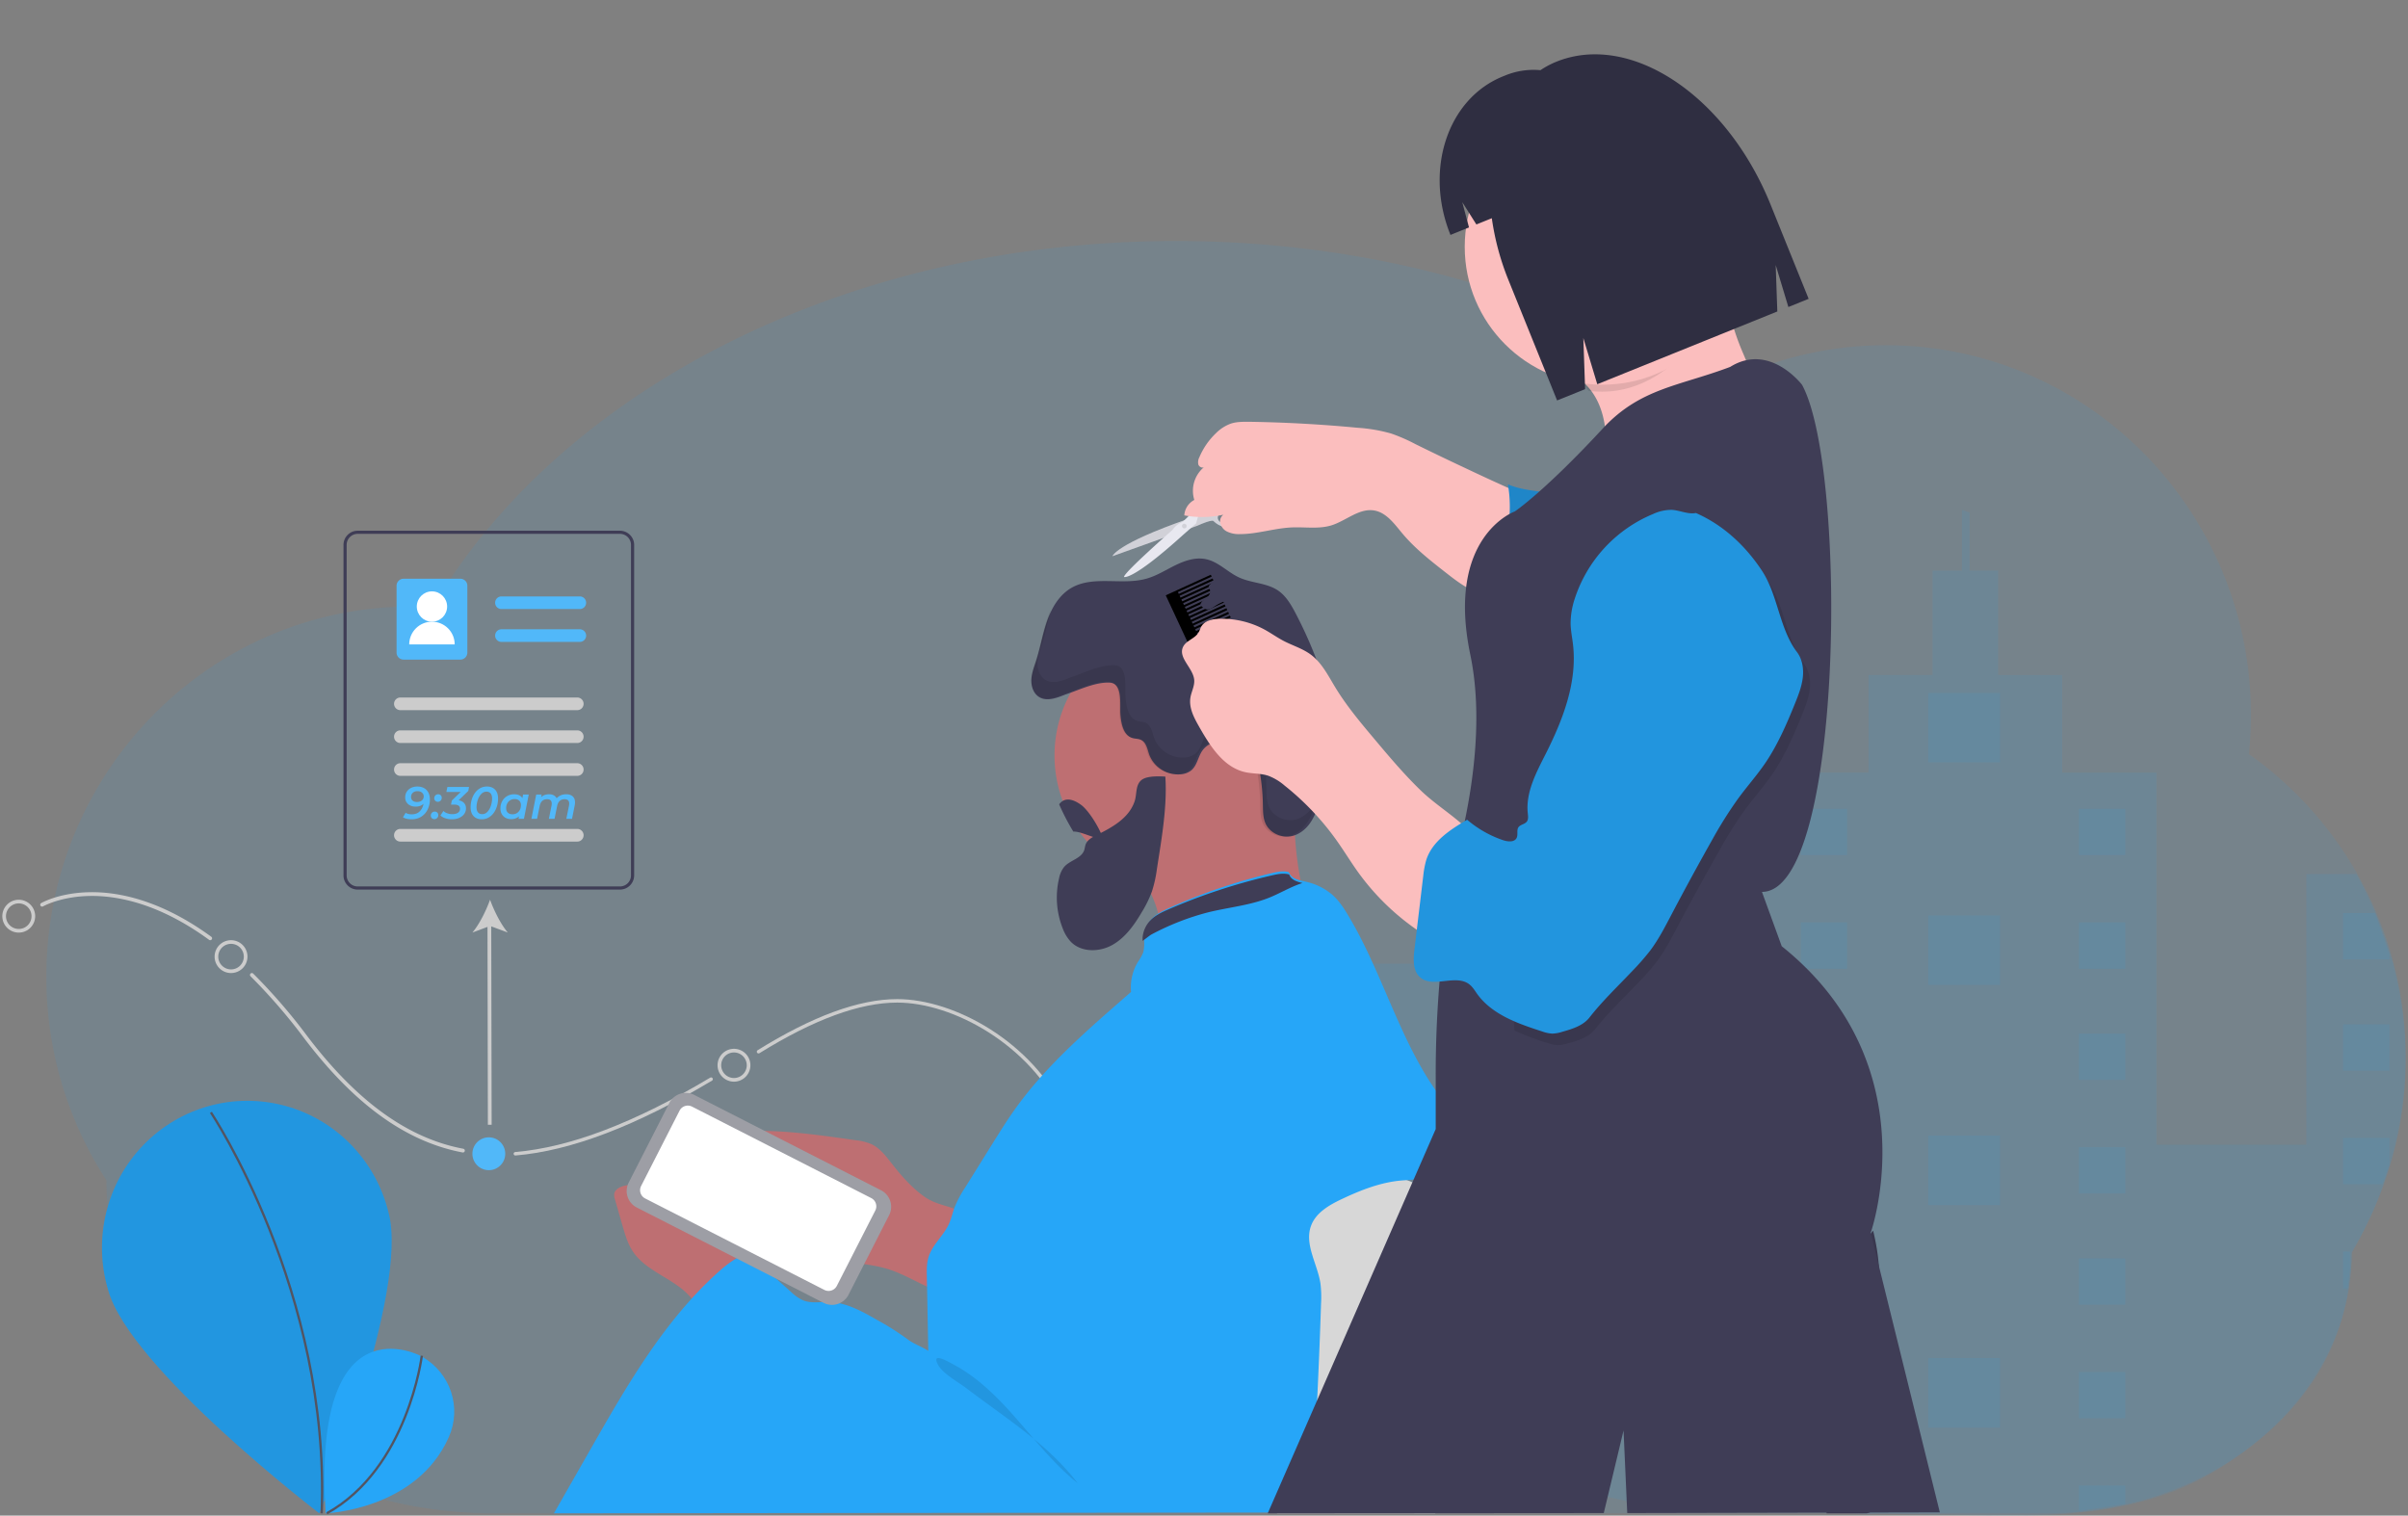<svg xmlns="http://www.w3.org/2000/svg" width="1039" height="654"><rect width="100%" height="100%" fill="#808080" stroke="none"/><g fill="none" fill-rule="evenodd" transform="translate(.231)"><path fill="#26A6F8" fill-rule="nonzero" d="M1037.769 456.596a160.181 160.181 0 00-67.63-131.186c.58-5.549.877-11.124.89-16.703 0-88.222-70.512-159.742-157.503-159.742a155.08 155.08 0 00-76.448 20.058C675.51 128.516 595.13 104 507.194 104c-143.08 0-266.154 64.916-320.756 157.997a156.406 156.406 0 00-9.165-.275c-86.974 0-157.504 71.519-157.504 159.741a160.655 160.655 0 0025.921 87.822C45.69 588.662 120.607 653 212.982 653h670.165c72.559 0 131.378-50.518 131.378-112.845a160.65 160.65 0 0023.244-83.56z" opacity=".1"/><path fill="#26A6F8" fill-rule="nonzero" d="M1014.574 540.595c-1.151 40.396-20.467 70.164-57.638 93.282-40.883 25.426-90.688 19.532-131.174 19.53-6.597 0-13.927-.427-20.501 0-16.885-1.473-35.151-.34-51.948-1.473-10.103-.672-17.83 1.475-27.864 0a381.023 381.023 0 01-100.989-29.4 363.749 363.749 0 01-27.265-13.679 348.823 348.823 0 01-42.618-27.864 342.297 342.297 0 01-8.853-6.998l-1.198-.98c-2.291-1.888-4.561-3.819-6.866-5.693a99.812 99.812 0 00-12.166-8.725c-.29-.169-.578-.338-.875-.5a43.983 43.983 0 00-2.41-1.297 55.207 55.207 0 00-5.174-2.283l-.266-138.655h130.82v24.334h57.414V262.198h67.578v71.176h33.425v-42.142h27.618v-45.017h12.688V220c1.1.402 2.2.817 3.292 1.233v24.982h12.35v45.045h27.596v42.142h40.693v160.554h64.68V377.193h21.62c36.03 65.525 19.862 125.45-1.969 163.402z" opacity=".1"/><path fill="#26A6F8" fill-rule="nonzero" d="M167.381 523.08C176.518 556.835 137.544 653 137.544 653s-82.008-62.73-91.151-96.486c-6.512-22.03-.702-45.897 15.18-62.364 15.881-16.468 39.344-22.954 61.312-16.949 21.967 6.006 38.992 23.56 44.489 45.872l.007.007z"/><path fill="#000" fill-rule="nonzero" d="M167.381 523.08C176.518 556.835 137.544 653 137.544 653s-82.008-62.73-91.151-96.486c-6.512-22.03-.702-45.897 15.18-62.364 15.881-16.468 39.344-22.954 61.312-16.949 21.967 6.006 38.992 23.56 44.489 45.872l.007.007z" opacity=".1"/><path stroke="#535461" d="M90.769 480s51.654 77.272 47.794 173"/><path fill="#26A6F8" fill-rule="nonzero" d="M181.361 585.115S134.337 559.892 140.29 653c0 0 39.227-1.382 53.15-32.934 5.634-12.7.74-27.55-11.39-34.56l-.689-.391z"/><path stroke="#535461" d="M181.769 585s-5.95 48.53-41 68"/><g transform="translate(.769 229)"><path fill="#CCC" fill-rule="nonzero" d="M89.692 176.692a.816.816 0 01-.482-.157c-22.065-16.126-40.371-19.192-51.84-18.919-12.412.293-19.72 4.443-19.792 4.484a.818.818 0 01-1.11-.297.813.813 0 01.288-1.11c.307-.178 7.666-4.376 20.463-4.701 11.747-.306 30.468 2.795 52.957 19.23a.813.813 0 01-.484 1.47zM198.75 268.3c-.05 0-.1-.005-.15-.014-24.432-4.609-46.878-20.844-68.621-49.632a242.565 242.565 0 00-22.869-26.389.817.817 0 01-.01-1.15.806.806 0 011.144-.011 244.216 244.216 0 0123.023 26.565c21.49 28.453 43.612 44.486 67.63 49.017.412.077.696.456.658.875a.81.81 0 01-.805.739z"/><path stroke="#CCC" stroke-linecap="round" stroke-width="1.5" d="M326.291 224.812c23.568-14.63 43.519-21.946 59.853-21.946 24.502 0 57.938 18.505 71.856 48.5m-236.633 17.478c23.722-1.976 51.874-12.708 84.453-32.194"/><path fill="#CCC" fill-rule="nonzero" d="M315.693 237.74a7.088 7.088 0 117.088-7.088 7.096 7.096 0 01-7.088 7.088zm0-12.602a5.513 5.513 0 105.513 5.514 5.52 5.52 0 00-5.513-5.514zM209.336 167.4h1.624l.175 88.932-1.625.002z"/><path fill="#CCC" fill-rule="nonzero" d="M210.447 159.22c1.696 4.706 4.588 10.544 7.648 14.161l-7.637-2.843-7.63 2.86c3.053-3.624 5.933-9.468 7.619-14.178zM7.088 173.42a7.088 7.088 0 117.088-7.088 7.096 7.096 0 01-7.088 7.089zm0-12.601a5.513 5.513 0 105.513 5.513 5.52 5.52 0 00-5.513-5.513zm91.6 30.05a7.088 7.088 0 117.088-7.088 7.096 7.096 0 01-7.088 7.089zm0-12.601a5.513 5.513 0 105.513 5.513 5.52 5.52 0 00-5.513-5.513z"/><ellipse cx="209.917" cy="268.844" fill="#51B8F9" fill-rule="nonzero" rx="7.088" ry="7.089"/><path fill="#3F3D56" fill-rule="nonzero" d="M272.15 3.78A6.198 6.198 0 00266.482 0H153.347c-3.386.002-6.13 2.737-6.133 6.112v142.635c.002 3.374 2.747 6.11 6.133 6.111h113.14c3.384-.004 6.127-2.738 6.132-6.111V6.112a5.985 5.985 0 00-.465-2.333h-.004zm-.897 144.967c-.003 2.624-2.137 4.75-4.77 4.754H153.346c-2.634 0-4.77-2.128-4.77-4.754V6.113c.003-2.625 2.137-4.751 4.77-4.755h113.14a4.794 4.794 0 014.607 3.527c.108.4.163.813.163 1.228l-.004 142.634z"/><path fill="#51B8F9" fill-rule="nonzero" d="M249.193 33.807H215.35a2.717 2.717 0 01-2.707-2.726 2.717 2.717 0 012.707-2.727h33.843a2.717 2.717 0 012.707 2.727 2.717 2.717 0 01-2.707 2.726zm0 14.177H215.35a2.717 2.717 0 01-2.707-2.726 2.717 2.717 0 012.707-2.727h33.843a2.717 2.717 0 012.707 2.727 2.717 2.717 0 01-2.707 2.726zm-51.563 7.634h-24.498a3.018 3.018 0 01-3.018-3.013V23.734a3.018 3.018 0 013.018-3.014h24.498a3.018 3.018 0 013.018 3.014v28.87a3.018 3.018 0 01-3.018 3.014z"/><circle cx="185.381" cy="32.717" fill="#FFF" r="6.543"/><path fill="#FFF" d="M195.195 49.075c0-5.42-4.394-9.815-9.814-9.815s-9.814 4.394-9.814 9.815"/><path fill="#CCC" fill-rule="nonzero" d="M248.106 77.43h-76.378c-1.494 0-2.704-1.222-2.704-2.727 0-1.506 1.21-2.727 2.704-2.727h76.378c1.493 0 2.704 1.221 2.704 2.727 0 1.505-1.211 2.726-2.704 2.726zm0 14.176h-76.378c-1.494 0-2.704-1.22-2.704-2.726s1.21-2.726 2.704-2.726h76.378c1.493 0 2.704 1.22 2.704 2.726s-1.211 2.726-2.704 2.726zm0 14.177h-76.378c-1.494 0-2.704-1.22-2.704-2.726s1.21-2.726 2.704-2.726h76.378a2.7 2.7 0 012.341 1.363 2.746 2.746 0 010 2.726 2.7 2.7 0 01-2.341 1.363zm0 28.355h-76.378c-1.494 0-2.704-1.22-2.704-2.727 0-1.505 1.21-2.726 2.704-2.726h76.378c1.493 0 2.704 1.22 2.704 2.726s-1.211 2.727-2.704 2.727z"/><path fill="#51B8F9" fill-rule="nonzero" d="M176.504 124.52c1.793 0 3.288-.423 4.486-1.267 1.197-.844 2.08-1.914 2.65-3.21.569-1.295.853-2.63.853-4.004 0-1.204-.225-2.231-.677-3.082-.451-.85-1.086-1.492-1.904-1.924-.818-.431-1.757-.647-2.817-.647-.994 0-1.89.193-2.689.579a4.532 4.532 0 00-1.884 1.649c-.458.713-.687 1.54-.687 2.483 0 .824.2 1.534.599 2.13.399.595.939 1.05 1.619 1.364.68.314 1.433.471 2.257.471 1.453 0 2.591-.412 3.416-1.237-.21 1.296-.743 2.379-1.6 3.25-.857.87-2.012 1.304-3.464 1.304-1.1 0-1.976-.222-2.63-.667l-1.159 1.943c.419.275.949.488 1.59.638.641.15 1.322.226 2.041.226zm2.415-7.46c-.772 0-1.39-.19-1.855-.57-.465-.379-.697-.902-.697-1.57 0-.785.255-1.403.766-1.855.51-.451 1.177-.677 2.002-.677.837 0 1.495.219 1.972.657.478.439.717.966.717 1.58 0 .72-.265 1.306-.795 1.758-.53.451-1.233.677-2.11.677zm8.99-.079c.458 0 .854-.16 1.187-.48.334-.321.5-.737.5-1.247 0-.445-.143-.812-.431-1.1a1.465 1.465 0 00-1.08-.431c-.484 0-.89.163-1.217.49-.327.328-.49.74-.49 1.237 0 .445.147.811.441 1.1.295.287.658.431 1.09.431zm-1.492 7.48c.458 0 .854-.161 1.187-.482.334-.32.501-.736.501-1.246 0-.445-.144-.812-.432-1.1a1.465 1.465 0 00-1.08-.431c-.484 0-.89.163-1.216.49-.328.328-.491.74-.491 1.237 0 .445.147.811.442 1.1.294.287.657.431 1.089.431zm7.557.058c1.19 0 2.247-.203 3.17-.608.922-.406 1.639-.966 2.15-1.679.51-.713.765-1.521.765-2.424 0-.93-.275-1.698-.825-2.307-.55-.608-1.328-1.004-2.335-1.187l4.16-4.024.315-1.708h-9.343l-.432 2.14h6.183l-3.828 3.71-.353 1.747h1.237c1.766 0 2.65.589 2.65 1.766 0 .746-.295 1.325-.884 1.738-.589.412-1.413.618-2.473.618a6.193 6.193 0 01-2.179-.373c-.667-.249-1.21-.582-1.629-1.001l-1.276 1.943c.537.524 1.237.93 2.1 1.217.864.288 1.806.432 2.827.432zm12.896 0c1.374 0 2.594-.406 3.66-1.217 1.067-.811 1.895-1.907 2.484-3.288.588-1.38.883-2.882.883-4.505 0-1.61-.425-2.866-1.276-3.769-.85-.903-2.022-1.354-3.513-1.354-1.388 0-2.614.405-3.68 1.217-1.067.811-1.895 1.907-2.484 3.288-.589 1.38-.883 2.882-.883 4.505 0 1.61.428 2.866 1.286 3.769.857.903 2.031 1.354 3.523 1.354zm.216-2.218c-.785 0-1.394-.249-1.826-.746-.431-.497-.647-1.237-.647-2.218 0-1.008.17-2.035.51-3.082.34-1.047.837-1.917 1.492-2.61.654-.694 1.413-1.041 2.277-1.041.772 0 1.37.252 1.796.756.425.503.638 1.24.638 2.208 0 1.008-.17 2.035-.51 3.082-.341 1.047-.832 1.917-1.473 2.61-.641.694-1.394 1.041-2.257 1.041zm12.444 2.16c1.361 0 2.5-.406 3.416-1.218l-.216 1.08h2.336l2.08-10.483h-2.453l-.295 1.551c-.706-1.112-1.897-1.668-3.572-1.668-1.112 0-2.117.261-3.013.785a5.637 5.637 0 00-2.12 2.189c-.517.935-.775 1.986-.775 3.15 0 .942.202 1.764.608 2.464.406.7.959 1.233 1.659 1.6.7.366 1.482.55 2.345.55zm.628-2.101c-.876 0-1.557-.232-2.041-.697-.484-.465-.726-1.11-.726-1.934 0-.759.157-1.436.47-2.031a3.53 3.53 0 011.287-1.394c.543-.334 1.16-.5 1.854-.5.877 0 1.558.232 2.042.696.484.465.726 1.11.726 1.934 0 .759-.157 1.436-.471 2.032a3.53 3.53 0 01-1.286 1.393c-.543.334-1.161.5-1.855.5zm10.58 1.963l1.1-5.438c.405-2.015 1.478-3.023 3.219-3.023 1.334 0 2.002.628 2.002 1.885 0 .288-.027.563-.079.824l-1.158 5.752h2.454l1.099-5.457c.405-2.003 1.478-3.004 3.219-3.004 1.335 0 2.002.628 2.002 1.885 0 .288-.026.563-.079.824l-1.158 5.752h2.454l1.158-5.81a6.42 6.42 0 00.137-1.296c0-1.126-.337-1.99-1.01-2.591-.674-.602-1.6-.903-2.778-.903-1.688 0-3.068.575-4.141 1.727a2.92 2.92 0 00-1.276-1.286c-.563-.294-1.224-.441-1.983-.441-1.4 0-2.545.418-3.435 1.256l.216-1.139h-2.336l-2.08 10.483h2.453z"/></g><path fill="#26A6F8" fill-rule="nonzero" opacity=".1" d="M831.769 299h31v30h-31zM831.769 395h31v30h-31zM831.769 490h31v30h-31zM831.769 586h31v30h-31zM896.769 349h20v20h-20zM1010.769 394h13.772l6.228 17.819V414h-20zM896.769 398h20v20h-20zM1010.769 442h20v20h-20zM896.769 446h20v20h-20zM1010.769 491h20v11.665l-3.094 8.335h-16.906zM896.769 495h20v20h-20zM1010.769 540h3v7.228l-1.013 8.772h-1.987zM896.769 543h20v20h-20zM896.769 592h20v20h-20zM896.769 641h20v8.01l-20 2.99zM776.769 349h20v20h-20zM776.769 398h20v20h-20z"/><path fill="#FBBEBE" fill-rule="nonzero" d="M756.769 164.114c-6.676 2.837-13.369 5.683-19.583 9.43-2.825 1.695-5.534 3.569-8.438 5.112-3.125 1.678-6.445 2.945-9.738 4.3A216.397 216.397 0 00692.592 196c.735-9.59-.655-20.011-6.348-27.487a24.024 24.024 0 00-2.78-3.087c-4.028-3.765-9.738-4.738-13.695-8.03 2.408-4.264 7.755-8.136 11.394-11.393 3.93-3.503 8.009-6.825 12.235-9.965a173.946 173.946 0 0126.87-16.442c5.984-2.953 12.234-5.594 18.839-6.495a4.061 4.061 0 012.487.223c1.027.57 1.4 1.855 1.647 3.006 1.23 5.755 1.86 11.66 2.886 17.46a74.963 74.963 0 002.045 8.823 108.163 108.163 0 003.816 10.09c1.6 3.801 3.193 7.605 4.78 11.411z"/><path fill="#BE6F72" fill-rule="nonzero" d="M566.769 326.003c-.005 24.205-15.558 45.669-38.558 53.208-23 7.539-48.24-.553-62.571-20.06a55.863 55.863 0 01-10.871-33.148c0-30.93 25.072-56.003 56-56.003s56 25.074 56 56.003z"/><path fill="#BE6F72" fill-rule="nonzero" d="M490.524 374.838c2.988 5.096 6.002 10.235 7.917 15.787 1.915 5.552 2.66 11.7 1.082 17.375 19.025-9.911 41.667-9.113 62.607-14.13a2.26 2.26 0 001.445-.754 2.25 2.25 0 000-1.824 150.088 150.088 0 01-4.99-49.292l-10.932 6.394a140.433 140.433 0 01-14.85 7.894c-7.225 3.13-14.894 5.025-22.438 7.218-5.975 1.754-17.837 4.026-21.596 9.192a10.46 10.46 0 011.755 2.14z"/><path fill="#3F3D56" fill-rule="nonzero" d="M459.492 299.685c-3.67 1.465-7.985 3.153-11.36 1.101-2.48-1.518-3.5-4.671-3.349-7.558.153-2.886 1.263-5.622 2.14-8.375 1.79-5.657 2.757-11.546 4.754-17.177 1.996-5.63 5.255-11.057 10.43-14.032 9.525-5.471 21.853-.95 32.426-3.979 4.476-1.27 8.37-3.828 12.533-5.835s8.845-3.553 13.34-2.478c5.264 1.217 9.149 5.613 14.055 7.851 5.371 2.451 11.8 2.283 16.687 5.56 3.465 2.327 5.65 6.084 7.592 9.77a184.572 184.572 0 0114.638 37.212 56.064 56.064 0 012.39 14.21c.045 6.164-1.638 12.204-3.304 18.154l-2.685 9.414c-.994 3.553-2.015 7.106-3.895 10.32-1.88 3.216-4.78 5.925-8.37 6.857-4.477 1.146-9.687-1.075-11.639-5.231-1.2-2.576-1.146-5.524-1.208-8.357a92.313 92.313 0 00-1.79-16.52c-.556-2.726-1.299-5.56-3.17-7.62-2.417-2.664-6.267-3.553-9.848-3.615-4.19-.053-8.782 1.075-11.226 4.44-1.96 2.719-2.301 6.538-4.906 8.66a8.156 8.156 0 01-3.984 1.608c-6.082.752-11.895-2.713-14.082-8.393-.824-2.345-1.227-5.258-3.465-6.36-1.164-.576-2.551-.47-3.796-.843-3.814-1.146-4.816-5.942-5.165-9.876-.403-4.61 1.145-13.713-4.629-14.024-6.222-.337-13.393 3.224-19.114 5.116zm13.604 60.577c-1.966.95-4.118 2.058-4.888 4.1-.3.798-.354 1.676-.628 2.493-1.249 3.611-6.119 4.32-8.633 7.196a11.343 11.343 0 00-2.223 4.978 36.17 36.17 0 001.559 21.509 17.363 17.363 0 003.541 5.856c4.498 4.596 12.254 4.508 17.86 1.375 5.604-3.132 9.473-8.625 12.758-14.197a49.45 49.45 0 004.347-8.873 54.227 54.227 0 002.152-9.663c1.965-12.787 4.533-26.966 3.648-39.93-2.656-.168-7.73-.355-10.076 1.313-2.94 2.094-2.125 6.318-3.188 9.38-2.514 7.364-9.81 11.25-16.23 14.463z"/><path fill="#3F3D56" fill-rule="nonzero" d="M475.769 361.992c-3.393.196-9.473-3.332-12.875-3.153a97.135 97.135 0 01-6.125-11.78c1.81-2.44 4.723-3.035 9.129 0 3.537 2.337 8.423 10.42 9.87 14.933z"/><path fill="#E8E8F0" fill-rule="nonzero" d="M525.569 220.794c-3.638 1.954-5.89 2.045-7.687 1.654-1.797-.39-5.363 1.426-5.363 1.426C481.01 234.831 479.769 240 479.769 240l36.477-13.091c7.017-3.126 7.15-2.026 7.15-2.026 5.364 5.124 12.193 1.653 12.193 1.653s9.448-4.542 6.668-8.912c-2.78-4.37-13.041 1.253-16.688 3.17zm15.195-.817s-2.681 7.268-12.326 6.087c0 0-4.737-.709-2.735-4.297 0 0 9.832-4.198 12.433-3.898 2.601.3 2.601 2.144 2.601 2.144l.027-.036z"/><path fill="#000" fill-rule="nonzero" d="M525.569 220.794c-3.638 1.954-5.89 2.045-7.687 1.654-1.797-.39-5.363 1.426-5.363 1.426C481.01 234.831 479.769 240 479.769 240l36.477-13.091c7.017-3.126 7.15-2.026 7.15-2.026 5.364 5.124 12.193 1.653 12.193 1.653s9.448-4.542 6.668-8.912c-2.78-4.37-13.041 1.253-16.688 3.17zm15.195-.817s-2.681 7.268-12.326 6.087c0 0-4.737-.709-2.735-4.297 0 0 9.832-4.198 12.433-3.898 2.601.3 2.601 2.144 2.601 2.144l.027-.036z" opacity=".1"/><path fill="#E8E8F0" fill-rule="nonzero" d="M526.938 202.004c-5.442.177-6.575 4.22-6.575 4.22a7.752 7.752 0 00-.509 9.334l-9.663 9.547a9.706 9.706 0 00-4.514 3.546s-21.217 18.615-20.905 20.308c0 0 3.462 1.773 25.42-18.11l5.763-5.07s1.276-9.477 10.278-11.276c0 0 .893.39 1.366-1.72a10.055 10.055 0 011.99-2.721c1.195-1.1 2.792-8.245-2.65-8.058zm1.526 6.409s-2.918 7.481-7.075 5.318c-4.158-2.163-.116-7.153-.116-7.153 7.209-6.968 7.191 1.835 7.191 1.835z"/><circle cx="510.769" cy="227" r="1" fill="#000" fill-rule="nonzero" opacity=".1"/><path fill="#FBBEBE" fill-rule="nonzero" d="M610.41 191.591a75.436 75.436 0 00-10.37-4.52 68.858 68.858 0 00-14.522-2.49 584.968 584.968 0 00-46.734-2.58c-2.759 0-5.58-.062-8.197.89a17.48 17.48 0 00-6.21 4.083 31.006 31.006 0 00-7.097 10.302 4.584 4.584 0 00-.443 3.185c.354 1.032 1.774 1.717 2.581.987a13.287 13.287 0 00-4.329 14.27 8.106 8.106 0 00-4.32 6.673 42.191 42.191 0 0019.392-.943c-1.88-.48-3.823 1.29-3.939 3.23a5.286 5.286 0 002.937 4.67c1.76.835 3.698 1.22 5.642 1.12 7.514 0 14.824-2.553 22.32-2.882 5.73-.258 11.639.783 17.113-.89 6.351-1.974 12.02-7.57 18.567-6.405 5.225.934 8.632 5.8 12.038 9.875 5.447 6.504 12.18 11.77 18.86 16.992 5.146 4.022 10.522 8.15 16.9 9.51a9.36 9.36 0 005.784-.275 9.885 9.885 0 003.762-3.559c6.875-9.786 6.884-22.107 6.485-33.575-.204-5.863-1.482-6.654-6.893-9.083a992.88 992.88 0 01-18.772-8.692 1108.547 1108.547 0 01-20.555-9.893z"/><path fill="#2295DE" fill-rule="nonzero" d="M684.011 213.788a18.563 18.563 0 01-3.324 1.581c-1.937.465-3.909-.366-5.792-1.01-7.958-2.68-16.8-2.045-24.493-5.359 2.522 14.628-.78 29.671-9.187 41.85-1.592 2.288-3.687 4.628-6.446 4.807 1.229 3.814 5.013 6.119 8.603 7.834a91.746 91.746 0 0017.897 6.378c1.768.42 3.926.625 4.952-.893.619-.894.884-2.421 1.971-2.367 1.663 1.786 1.115 5.449 3.414 6.253a4.378 4.378 0 002.184 0l5.128-.894a9.337 9.337 0 004.315-1.5 8.528 8.528 0 001.972-2.537c5.747-9.89 7.958-21.332 8.842-32.632.434-5.61.973-11.56.593-17.187-.354-4.824-6.473-6.28-10.629-4.324z"/><path fill="#000" fill-rule="nonzero" d="M684.011 213.788a18.563 18.563 0 01-3.324 1.581c-1.937.465-3.909-.366-5.792-1.01-7.958-2.68-16.8-2.045-24.493-5.359 2.522 14.628-.78 29.671-9.187 41.85-1.592 2.288-3.687 4.628-6.446 4.807 1.229 3.814 5.013 6.119 8.603 7.834a91.746 91.746 0 0017.897 6.378c1.768.42 3.926.625 4.952-.893.619-.894.884-2.421 1.971-2.367 1.663 1.786 1.115 5.449 3.414 6.253a4.378 4.378 0 002.184 0l5.128-.894a9.337 9.337 0 004.315-1.5 8.528 8.528 0 001.972-2.537c5.747-9.89 7.958-21.332 8.842-32.632.434-5.61.973-11.56.593-17.187-.354-4.824-6.473-6.28-10.629-4.324z" opacity=".1"/><path fill="#BE6F72" fill-rule="nonzero" d="M384.504 502.027c-2.531-3.243-5.134-6.68-8.882-8.39a24.368 24.368 0 00-6.75-1.648c-12.496-1.771-25.019-3.614-37.63-3.96-4.122-.115-8.545 0-11.902 2.401-3.845 2.738-5.329 7.778-5.542 12.483a35.17 35.17 0 0013.607 29.234c7.549 5.741 17.088 8.142 26.395 10.038a307.91 307.91 0 0014.753 2.657c4.938.762 9.965 1.365 14.734 2.888 10.196 3.26 19.193 10.631 29.886 11.243a2.359 2.359 0 001.466-.249 2.48 2.48 0 00.888-1.506c2.353-8.283 10.515-28.118 0-33.912-5.498-3.02-11.6-3.154-16.982-6.99-5.382-3.836-9.956-9.054-14.041-14.29zm-89.83 54.705c-7.003-5.922-16.667-9.058-21.756-16.596-2.238-3.32-3.371-7.215-4.495-11.04l-3.308-11.548a5.861 5.861 0 01-.342-2.21c.252-2.41 3.174-3.554 5.637-3.93 12.586-1.904 25.694 3.022 35.116 11.355 9.421 8.333 15.472 19.827 19.023 31.741a2.9 2.9 0 01.108 1.905 2.986 2.986 0 01-1.385 1.275c-4.549 2.62-10.662 6.437-15.975 7.24-5.313.804-8.838-5.03-12.622-8.192z"/><path fill="#D7D7D7" fill-rule="nonzero" d="M600.243 506.608l36.694 14.56c7.196 2.852 11.198 10.5 9.406 17.975L619.037 653H550.77l11.885-129.535s25.954-21.293 37.589-16.857z"/><path fill="#26A6F8" fill-rule="nonzero" d="M635.205 491.958c-.678 1.478-1.676 2.939-1.525 4.55.09.963.589 1.871.517 2.824-.142 1.87-2.308 2.913-4.18 2.93-1.872.018-3.753-.587-5.598-.267-3.03.517-5.08 3.305-7.701 4.917-3.655 2.244-8.219 2.11-12.48 2.494-8.913.801-17.346 4.141-25.412 7.945-5.482 2.583-11.303 5.896-13.371 11.578-2.968 8.016 2.79 16.46 4.065 24.94.341 2.854.425 5.733.25 8.603-.937 29.944-2.55 60.236-4.261 90.145l-326.74.383 16.089-28.172c15.688-27.477 31.795-55.471 55.46-76.482a49.83 49.83 0 0111.713-7.874l18.978 16.923a19.093 19.093 0 005.214 3.679c3.566 1.452 7.559.623 11.383.748 7.354.24 14.075 3.99 20.457 7.65a117.433 117.433 0 0113.477 8.542c2.514 1.924 6.142 3.127 8.762 4.899l-.615-31.975c-.062-2.886-.107-5.843.758-8.595 1.676-5.344 6.462-9.12 8.762-14.206 1.043-2.29 1.551-4.783 2.425-7.126a48.529 48.529 0 014.581-8.595l11.829-18.989c2.923-4.685 5.838-9.37 9.011-13.885 13.88-19.782 32.562-35.627 50.737-51.526a21.202 21.202 0 012.986-12.968 19.92 19.92 0 002.3-4.177c.385-1.754.496-3.557.33-5.344v-1.372a12.411 12.411 0 013.44-7.767c2.086-2.164 4.876-3.482 7.622-4.711a249.093 249.093 0 0144.122-14.946c2.416-.57 4.974-1.104 7.354-.383.722 2.325 3.182 3.144 5.642 3.732l1.578.365a26.428 26.428 0 0111.356 5.54c3.45 3.01 5.82 7.037 8.13 11 17.354 29.775 25.35 68.84 52.198 90.475 1.301 1.024 1.034 3.073.357 4.498z"/><path fill="#000" fill-rule="nonzero" d="M742.769 127.819C733.447 148.562 715.077 169 691.092 169a57.676 57.676 0 01-5.864-.295 24.07 24.07 0 00-2.777-3.098c-4.024-3.778-9.729-4.754-13.682-8.057 2.405-4.28 7.747-8.165 11.382-11.432a177.546 177.546 0 0112.223-10 173.634 173.634 0 0126.842-16.5c5.98-2.963 12.223-5.613 18.821-6.517a4.04 4.04 0 012.485.224c1.026.573 1.398 1.862 1.645 3.017 1.23 5.73-.424 5.658.602 11.477z" opacity=".1"/><circle cx="691.269" cy="106.5" r="59.5" fill="#FBBEBE" fill-rule="nonzero"/><path fill="#3F3D56" fill-rule="nonzero" d="M807.974 531a95.9 95.9 0 01-.275 47.053c-.718 2.751-1.56 5.6-.992 8.387.328 1.585 1.098 3.072 1.276 4.683a13.773 13.773 0 01-.47 4.363c-3.934 18.696-2.525 38.123-.94 57.202-.673 0-.885.312-1.594.312h-17.075c-.301-5.012-6.504-8.77-9.535-12.767a33.173 33.173 0 01-5.644-27.77c2.658-10.683 10.491-19.221 14.505-29.433 4.43-11.236 4.05-23.958 8.755-35.07 2.703-6.419 7.753-11.431 11.989-16.96z"/><path fill="#000" fill-rule="nonzero" d="M807.974 531a95.9 95.9 0 01-.275 47.053c-.718 2.751-1.56 5.6-.992 8.387.328 1.585 1.098 3.072 1.276 4.683a13.773 13.773 0 01-.47 4.363c-3.934 18.696-2.525 38.123-.94 57.202-.673 0-.885.312-1.594.312h-17.075c-.301-5.012-6.504-8.77-9.535-12.767a33.173 33.173 0 01-5.644-27.77c2.658-10.683 10.491-19.221 14.505-29.433 4.43-11.236 4.05-23.958 8.755-35.07 2.703-6.419 7.753-11.431 11.989-16.96z" opacity=".1"/><path fill="#3F3D56" fill-rule="nonzero" d="M746.296 158.325c-21.863 8.253-38.503 9.118-54.532 26.117-25.594 27.716-38.391 36.244-38.391 36.244s-29.86 10.66-19.196 61.828c5.332 25.584 1.6 54.366-3.465 76.751a479.404 479.404 0 00-11.464 105.824v22.096L546.768 653l144.996-.117 8.531-35.646 1.594 35.646 134.88-.286-29.833-120.64s25.594-72.488-38.39-123.656l-8.532-23.452c35.383.018 36.936-182.855 17.298-218.804 0 0-13.953-18.38-31.016-7.72z"/><path fill="#2F2E41" fill-rule="nonzero" d="M671.279 26.644a37.83 37.83 0 00-6.838 3.635 32.269 32.269 0 00-14.975 2.188l-1.237.5c-23.857 9.64-33.98 40.263-22.612 68.402l7.994-3.23-2.904-10.904 6.088 9.618 6.659-2.69a113.167 113.167 0 007.22 26.775l20.952 51.857 12.086-4.883-.766-22.04 6.014 19.92 77.684-31.387-.696-20.037 5.467 18.11 8.747-3.534-16.451-40.718c-18.977-46.969-60.36-74.54-92.432-61.582z"/><path fill="#3F3D56" fill-rule="nonzero" d="M561.769 381.02c-4.93 1.532-9.417 4.308-14.211 6.26-8.444 3.424-17.726 4.22-26.584 6.41a111.057 111.057 0 00-24.43 9.56c-.567.298-2.351 1.752-3.775 2.75v-1.348a12.046 12.046 0 013.478-7.635c2.109-2.128 4.93-3.424 7.705-4.632a256.784 256.784 0 0144.642-14.666c2.442-.56 5.028-1.086 7.434-.377.766 2.286 3.254 3.091 5.74 3.678z"/><path fill="#000" fill-rule="nonzero" d="M435.463 608.961c9.576 10.576 18.164 22.12 29.306 31.039-12.86-16.912-31.309-28.201-47.986-40.953-3.382-2.591-10.146-6.266-12.193-10.012-3.23-5.87 3.907-1.7 6.87-.106 9.256 4.98 17.017 12.33 24.003 20.032zm345.17-311.537c-.456 3.847-1.899 7.499-3.36 11.08-3.583 8.905-7.427 17.722-12.84 25.622-3.726 5.441-8.162 10.358-12.05 15.675a179.726 179.726 0 00-10.967 17.571 1283.335 1283.335 0 00-17.867 32.543c-2.769 5.237-5.52 10.518-9.094 15.247a105.29 105.29 0 01-8.064 9.12c-6.272 6.573-12.715 12.646-18.324 19.771-2.777 3.563-7.41 4.934-11.737 6.145a16.054 16.054 0 01-4.48.802 15.545 15.545 0 01-4.48-.989 113.97 113.97 0 01-14.157-5.343c-1.04-19.727-3.396-39.525 1.792-58.424 1.55-5.575 3.736-10.954 5.492-16.467 3.432-10.75 4.319-21.865 5.18-33.015 1.065-2.235 2.203-4.453 3.305-6.608 7.473-14.677 13.772-30.842 11.828-47.202a87.66 87.66 0 01-1.03-8.906c.018-3.66.638-7.29 1.836-10.75 5.427-16.537 17.87-29.882 34.048-36.515a19.146 19.146 0 018.064-1.781c3.584.187 7.016 2.04 10.51 1.363 11.837 5.174 21.415 14.009 28.574 24.714 7.16 10.705 7.553 25.008 15.34 35.268 2.303 3.117 2.93 7.24 2.482 11.079z" opacity=".1"/><path fill="#000" fill-rule="nonzero" d="M522.586 248.804l-.375-.804-14.579 6.66-2.436 1.113-2.427 1.104L523.326 301l2.427-1.113 2.436-1.113 14.58-6.66-.375-.795-14.58 6.66-.374-.804 14.579-6.66-.375-.804-14.579 6.66-.375-.804 14.58-6.66-.366-.804-14.589 6.661-.374-.795 14.588-6.661-.375-.803-14.588 6.66-.375-.804 14.589-6.66-.375-.804-14.58 6.66-.374-.804 14.579-6.66-.375-.795-14.579 6.66-.375-.804 14.58-6.66-.375-.804-14.58 6.661-.374-.804 14.588-6.66-.375-.804-14.588 6.66-.375-.795 14.589-6.669-.375-.795-14.589 6.66-.365-.804 14.579-6.66-.375-.804-14.579 6.66-.375-.803 14.58-6.661-.375-.803-14.58 6.66-.374-.795 14.579-6.66-.366-.804-14.588 6.66-.375-.804 14.589-6.66-.375-.804-14.589 6.66-.366-.804 14.58-6.651-.375-.804-14.579 6.66-.375-.803 14.58-6.661-.375-.803-14.58 6.66-.375-.804 14.58-6.66-.366-.804-14.588 6.669-.375-.804 14.588-6.66-.374-.804-14.589 6.66-.375-.804 14.589-6.66-.375-.804-14.579 6.661-.375-.804 14.579-6.66-.374-.796-14.58 6.661-.375-.804 14.58-6.66-.375-.804-14.579 6.66-.375-.804 14.588-6.66-.374-.795-14.589 6.651-.375-.795 14.589-6.66-.375-.804-14.588 6.661-.366-.804 14.579-6.66-.374-.804-14.58 6.66-.375-.804 14.58-6.66-.375-.795-14.579 6.66-.375-.804 14.579-6.66-.365-.804-14.589 6.66-.375-.803 14.589-6.661-.375-.803-14.588 6.66-.375-.795 14.588-6.661-.374-.803-14.589 6.66-.366-.804z"/><path fill="#000" fill-rule="nonzero" d="M567.167 346.69c-1.869 3.19-4.729 5.96-8.28 6.897-4.426 1.153-9.58-1.08-11.51-5.262-1.186-2.59-1.133-5.557-1.195-8.406a94.378 94.378 0 00-1.77-16.617c-.55-2.743-1.285-5.592-3.135-7.665-2.39-2.68-6.198-3.573-9.74-3.636-4.144-.054-8.686 1.081-11.103 4.467-1.94 2.734-2.276 6.575-4.852 8.71a7.992 7.992 0 01-3.94 1.617c-6.016.756-11.765-2.729-13.928-8.442-.815-2.359-1.213-5.289-3.427-6.397-1.15-.58-2.523-.473-3.754-.848-3.772-1.153-4.764-5.977-5.109-9.935-.398-4.636 1.133-13.793-4.578-14.106-6.109-.34-13.201 3.243-18.86 5.146-3.63 1.474-7.897 3.171-11.235 1.108-2.453-1.528-3.462-4.7-3.312-7.603.15-2.903 1.249-5.655 2.116-8.424 1.488-4.681 2.382-9.541 3.746-14.294a42.628 42.628 0 00-1.71 4.127c-1.965 5.637-2.886 11.614-4.692 17.278-.885 2.77-1.965 5.521-2.116 8.424-.15 2.904.885 6.075 3.311 7.603 3.339 2.064 7.606.366 11.237-1.108 5.657-1.903 12.75-5.485 18.86-5.146 5.71.313 4.178 9.47 4.577 14.107.345 3.957 1.337 8.781 5.109 9.934 1.23.375 2.603.268 3.754.849 2.213 1.107 2.656 4.038 3.427 6.396 2.162 5.713 7.912 9.199 13.927 8.442a7.992 7.992 0 003.94-1.617c2.577-2.135 2.913-5.976 4.853-8.71 2.417-3.404 6.959-4.538 11.103-4.467 3.541.054 7.393.947 9.74 3.636 1.85 2.073 2.585 4.923 3.134 7.665a94.378 94.378 0 011.77 16.617c.063 2.85 0 5.816 1.196 8.406 1.921 4.181 7.083 6.415 11.51 5.262 3.542-.938 6.411-3.707 8.28-6.896a35.922 35.922 0 003.258-8.255c-.195.41-.39.777-.602 1.143z" opacity=".1"/><path fill="#FBBEBE" fill-rule="nonzero" d="M612.77 341.053c-7.077-6.845-13.472-14.421-19.823-21.98-6.086-7.228-12.19-14.493-17.09-22.577-3.034-5-5.74-10.455-10.403-13.958-3.538-2.674-7.863-3.922-11.773-5.963-2.813-1.47-5.405-3.333-8.182-4.857a38.682 38.682 0 00-19.762-4.698c-2.857.098-6.103.767-7.571 3.245-.505.847-.744 1.836-1.257 2.674-1.583 2.674-5.395 3.431-6.696 6.239-2.193 4.724 4.423 9.065 4.839 14.261.194 2.603-1.23 5.027-1.645 7.603-.708 4.457 1.583 8.708 3.794 12.594 4.733 8.325 10.491 17.443 19.788 19.538 3.29.74 6.767.5 9.978 1.55a23.564 23.564 0 017.077 4.252A116.392 116.392 0 01576.9 363.23c2.99 4.252 5.696 8.69 8.713 12.915A104.428 104.428 0 00622.385 408l10.854-34.761c1.672-5.348 2.99-12.684-1.77-16.855-5.961-5.41-12.834-9.68-18.7-15.33z"/><path fill="#2295DE" fill-rule="nonzero" d="M731.517 221.363c-3.47.668-6.915-1.176-10.44-1.363-2.767 0-5.502.607-8.009 1.782a59.474 59.474 0 00-33.818 36.53 33.947 33.947 0 00-1.798 10.79c.053 2.985.676 5.926 1.023 8.91 1.931 16.341-4.325 32.522-11.738 47.223-4.103 8.117-8.731 16.68-7.76 25.723.124 1.212.32 2.575-.42 3.564-.89 1.176-2.811 1.238-3.64 2.477-.827 1.238-.07 3.11-.729 4.508-.89 1.978-3.791 1.738-5.865 1.034a47.154 47.154 0 01-15.512-8.821c-7.396 4.321-15.307 9.471-17.737 17.686a39.289 39.289 0 00-1.184 6.398l-3.818 31.897c-.507 4.223-.756 9.177 2.43 11.993 5.491 4.865 15.272-1.435 21.146 2.967 1.504 1.122 2.483 2.797 3.56 4.321 6.416 8.812 17.46 12.688 27.82 16.038 1.427.542 2.927.873 4.45.98a15.114 15.114 0 004.45-.802c4.307-1.212 8.9-2.62 11.658-6.139 5.58-7.128 11.979-13.204 18.209-19.78a108.003 108.003 0 008.01-9.124c3.56-4.74 6.283-10.023 9.033-15.262a1249.616 1249.616 0 0117.728-32.557 179.788 179.788 0 0110.99-17.5c3.872-5.345 8.269-10.246 11.97-15.68 5.34-7.913 9.176-16.77 12.754-25.634 1.45-3.564 2.884-7.244 3.346-11.084.463-3.84-.16-7.966-2.492-11.058-7.733-10.273-8.116-24.573-15.227-35.283-7.11-10.71-16.624-19.566-28.39-24.734z"/><path fill="#3F3D56" fill-rule="nonzero" d="M522.007 252.081a1.719 1.719 0 00-.739 1.22c0 .452.353.805.542 1.211.524 1.157-.318 2.495-1.28 3.29-.963.796-2.131 1.41-2.655 2.576a.943.943 0 00-.104.506c.059.239.192.449.378.597a4.67 4.67 0 002.123 1.464c1.314.29 2.577-.623 3.694-1.374a19.612 19.612 0 013.85-1.988c.417-.13.81-.335 1.16-.606.429-.45.694-1.045.747-1.68.292-2.27-.86-4.448-2.174-6.328-1.58-2.214-4.193-.108-5.542 1.112z"/><path fill="#9D9EA5" fill-rule="nonzero" d="M299.324 472.464l80.591 41.134a8 8 0 013.489 10.762l-17.521 34.328a8 8 0 01-10.763 3.489l-80.591-41.135a8 8 0 01-3.489-10.762l17.521-34.328a8 8 0 0110.763-3.488z"/><path fill="#FFF" fill-rule="nonzero" d="M298.365 477.502l77.327 39.468a4 4 0 011.744 5.381l-16.59 32.502a4 4 0 01-5.38 1.745l-77.327-39.468a4 4 0 01-1.745-5.382l16.59-32.502a4 4 0 015.38-1.744z"/></g></svg>